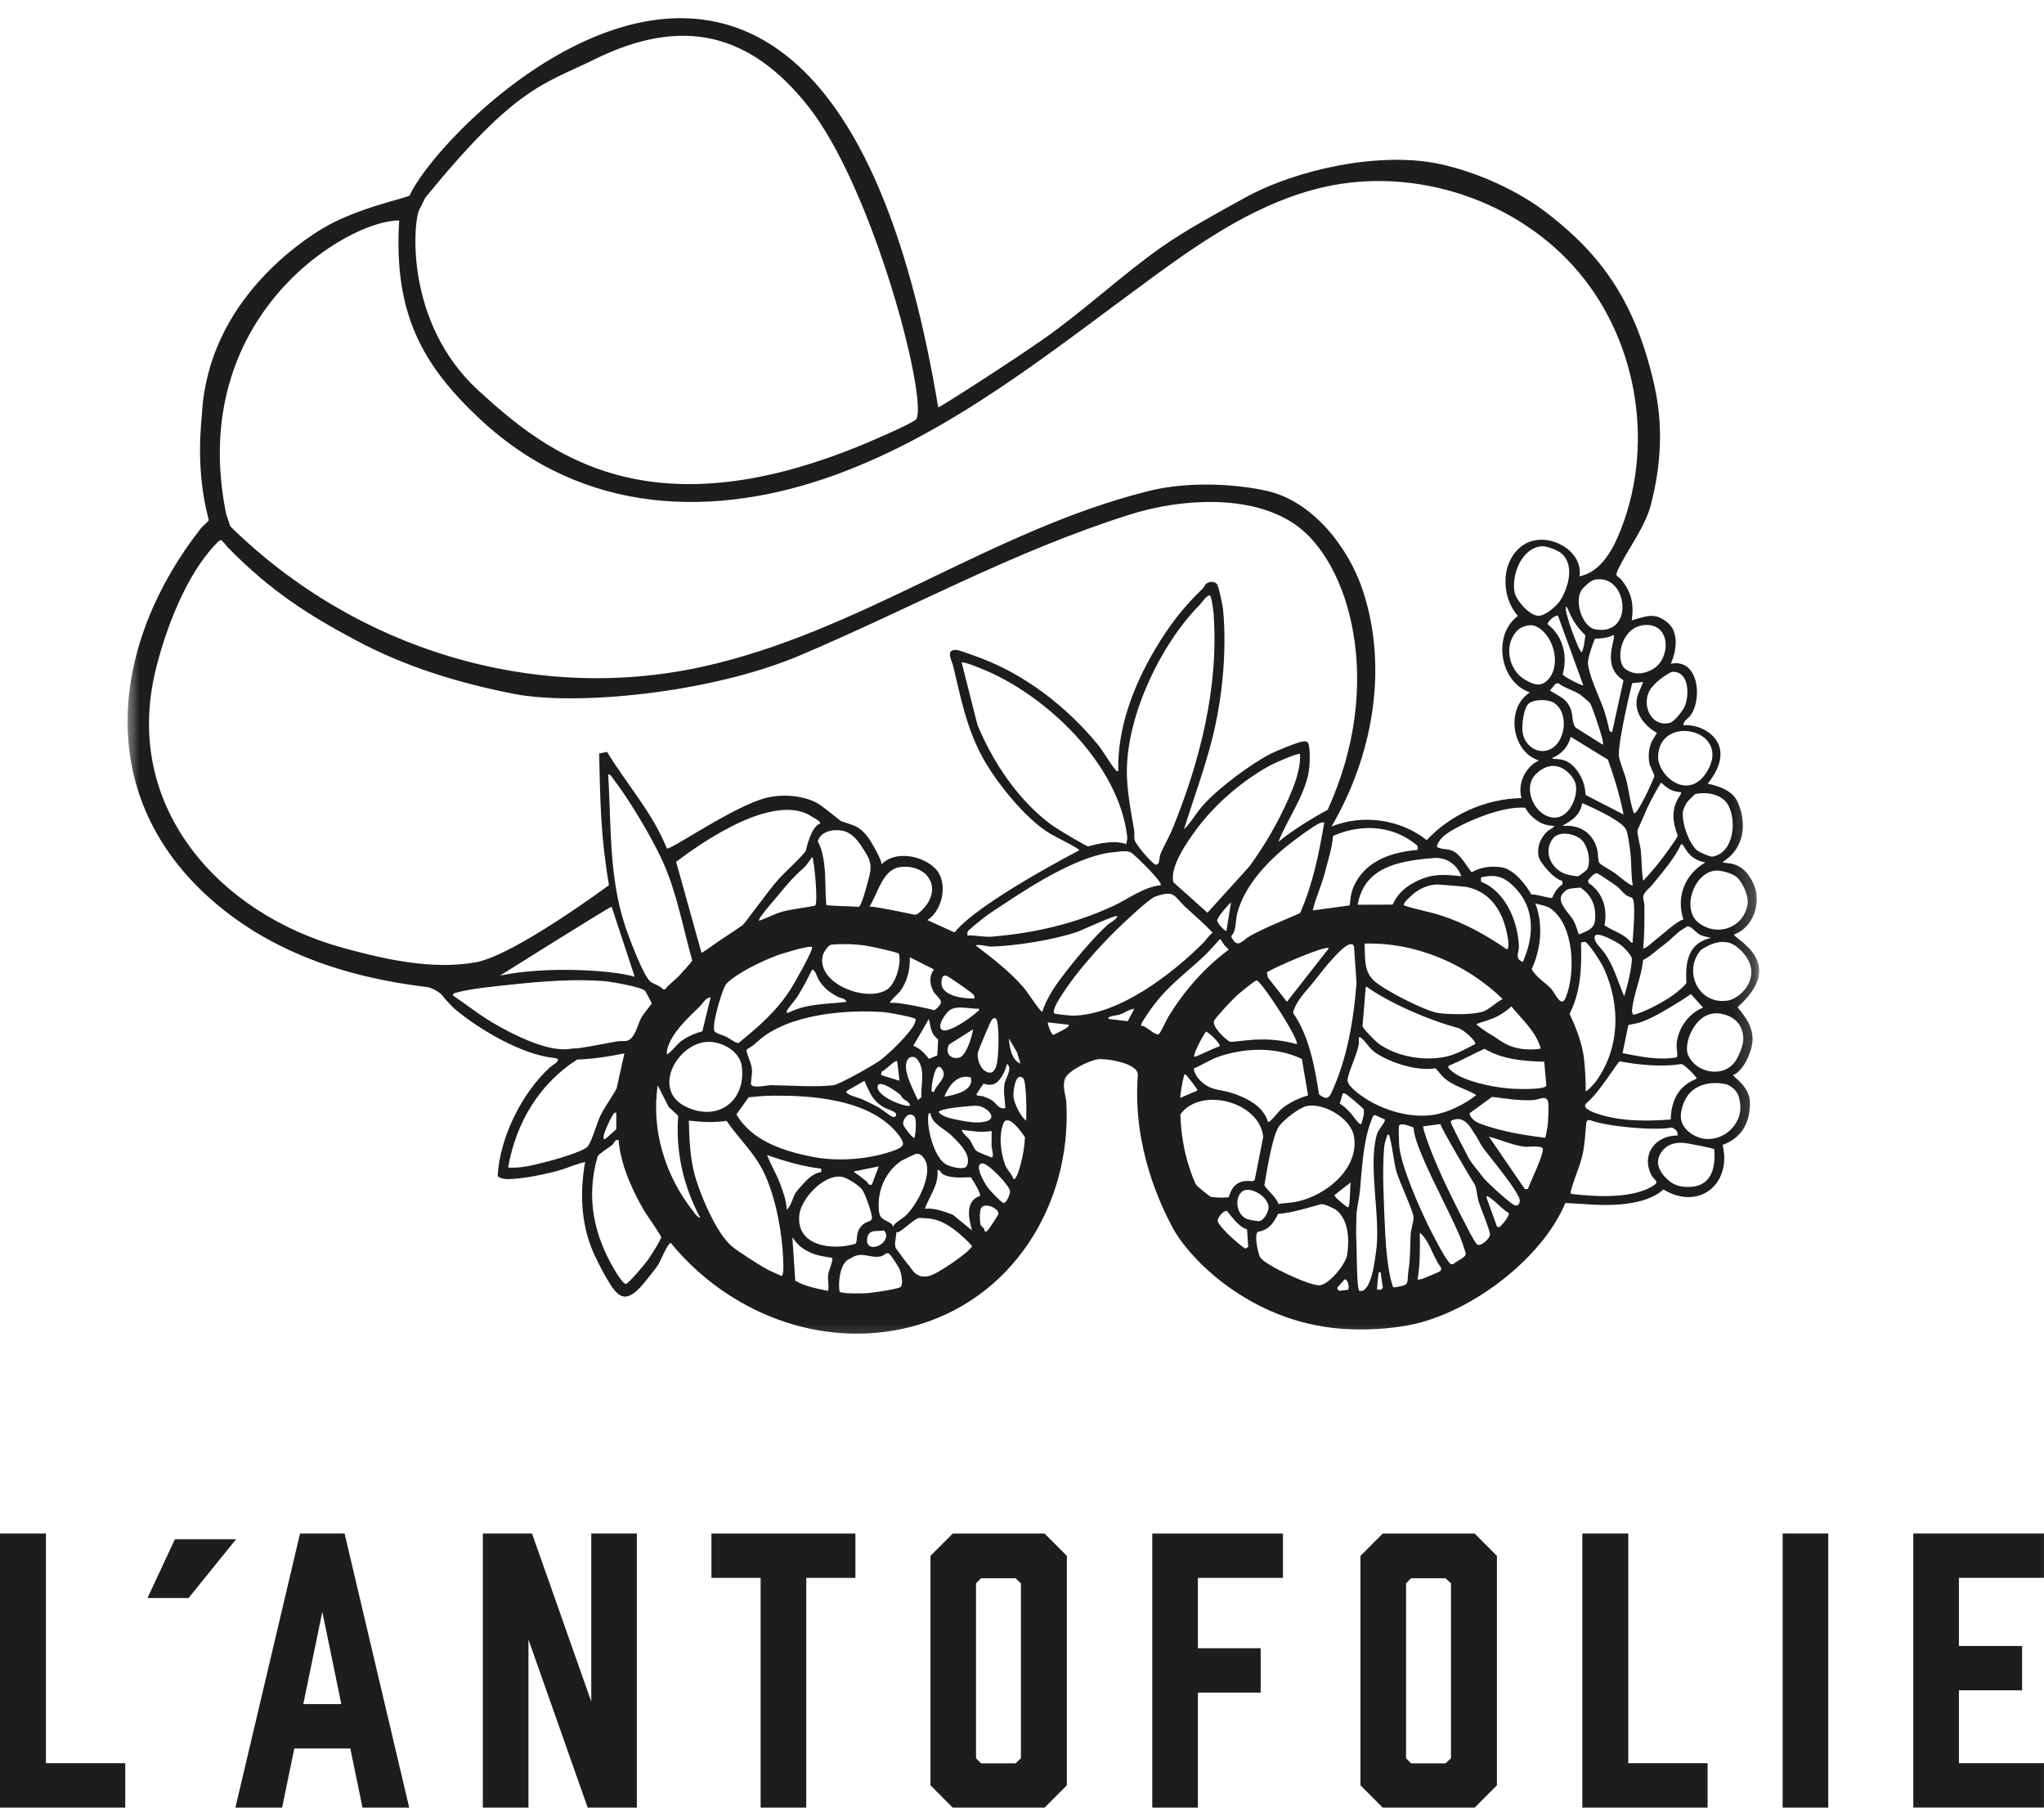 <?xml version="1.0" encoding="UTF-8"?> <svg xmlns="http://www.w3.org/2000/svg" width="95" height="84" viewBox="0 0 95 84" fill="none"><g clip-path="url(#clip0_2003_296)"><path d="M5.822 84H0V71.262H2.135V81.936H5.822V83.997V84Z" fill="#1D1D1B"></path><path d="M8.127 71.529H10.971L8.765 74.26H6.855L8.13 71.529H8.127Z" fill="#1D1D1B"></path><path d="M16.281 81.251H13.679L13.112 84H10.941L13.945 71.262H16.015L19.019 84H16.849L16.281 81.251ZM15.864 79.19L14.98 74.901L14.096 79.19H15.864Z" fill="#1D1D1B"></path><path d="M22.441 84V71.262H24.727L27.48 79.073V71.262H29.599V84H27.314L24.561 76.189V84H22.441Z" fill="#1D1D1B"></path><path d="M39.757 73.325H37.472V84H35.352V73.325H33.066V71.265H39.757V73.325Z" fill="#1D1D1B"></path><path d="M49.585 72.302V82.962L48.55 84H44.281L43.246 82.962V72.302L44.281 71.265H48.55L49.585 72.302ZM47.199 73.343H45.597L45.363 73.578V81.707L45.597 81.942H47.199L47.45 81.707V73.578L47.199 73.343Z" fill="#1D1D1B"></path><path d="M59.628 71.265V73.325H55.675V76.594H58.593V78.655H55.675V84.002H53.555V71.265H59.628Z" fill="#1D1D1B"></path><path d="M69.573 72.302V82.962L68.538 84H64.265L63.23 82.962V72.302L64.265 71.265H68.538L69.573 72.302ZM67.186 73.343H65.584L65.35 73.578V81.707L65.584 81.942H67.186L67.438 81.707V73.578L67.186 73.343Z" fill="#1D1D1B"></path><path d="M79.365 84H73.543V71.262H75.678V81.936H79.365V83.997V84Z" fill="#1D1D1B"></path><path d="M82.852 84V71.262H84.972V84H82.852Z" fill="#1D1D1B"></path><path d="M88.926 84V71.262H94.999V73.323H91.046V76.489H93.982V78.549H91.046V81.936H94.999V83.997H88.926V84Z" fill="#1D1D1B"></path><mask id="mask0_2003_296" style="mask-type:luminance" maskUnits="userSpaceOnUse" x="5" y="0" width="77" height="63"><path d="M5.773 0V62.708H81.892L81.638 0H5.773Z" fill="white"></path></mask><g mask="url(#mask0_2003_296)"><path d="M80.598 43.426C81.488 43.105 81.893 41.938 81.5 41.071C80.977 39.913 80.158 40.178 80.063 40.057C81.101 39.419 81.187 38.24 80.77 37.285C80.536 36.747 79.909 36.529 79.368 36.418C80.9 34.51 79.091 33.59 78.245 33.71C78.221 33.498 78.452 33.407 78.564 33.257C79.135 32.487 78.954 30.579 77.656 30.844C77.911 30.268 78.05 29.395 77.515 28.942C76.912 28.43 76.515 28.636 75.838 28.827C75.951 28.078 75.823 27.493 75.333 26.913C75.179 26.731 75.025 26.837 75.22 26.431C75.664 25.508 76.459 24.494 76.725 23.468C77.198 21.651 77.311 19.826 76.903 17.971C76.019 13.943 74.339 11.791 71.953 9.939C70.552 8.849 68.651 7.993 66.906 7.62C64.156 7.032 60.28 7.852 57.847 9.196C56.635 9.866 55.109 10.692 53.992 11.477C52.123 12.794 50.441 14.384 48.569 15.707C47.173 16.692 43.637 18.97 43.605 18.929C38.454 -12.07 20.738 5.38 19.035 9.087C18.994 9.175 16.557 9.669 14.985 10.621C14.192 11.104 9.695 13.908 9.388 19.206C9.358 19.705 9.071 21.787 9.704 24.174C9.71 24.2 9.388 24.488 9.331 24.559C5.192 29.841 4.311 36.767 9.624 41.627C12.466 44.226 16.067 45.416 19.848 45.869C20.123 45.901 20.516 46.172 20.567 46.272C20.602 46.339 21.028 46.792 21.128 46.88C22.276 47.844 24.245 49.003 25.732 49.161C26.223 49.214 25.685 49.488 25.569 49.591C24.257 50.781 23.225 52.868 23.133 54.632C23.095 54.673 23.328 54.803 23.645 54.794C24.322 54.776 25.268 54.585 25.927 54.406C26.356 54.288 26.764 54.091 27.198 53.997C26.938 55.394 27.003 56.899 27.58 58.21C27.778 58.657 28.112 59.292 28.375 59.703C28.81 60.382 29.165 60.435 29.741 59.839C29.907 59.668 30.463 58.971 30.593 58.771C30.687 58.624 31.045 57.731 31.184 57.766C33.827 61 38.141 62.714 42.289 61.67C47.014 60.479 49.805 55.996 49.562 51.263C49.542 50.881 49.361 50.549 49.497 50.134C49.625 49.752 50.651 49.27 51.041 49.223C51.399 49.182 52.927 49.394 52.883 49.97C52.626 53.348 53.992 56.093 54.497 57.04C55.289 58.527 58.116 61.4 62.267 61.74C63.953 61.879 65.327 61.614 65.564 61.564C68.317 61.011 71.646 58.545 72.754 55.902C72.754 55.902 73.417 55.938 73.606 55.952C74.744 56.043 76.433 56.061 77.314 55.276C78.966 56.276 80.501 55.02 80.063 53.203C80.938 52.889 81.346 52.178 81.332 51.222C81.32 50.525 80.64 50.099 80.542 49.961C81.045 49.776 81.438 48.835 81.453 48.344C81.474 47.721 81.134 47.259 80.755 46.804C83.118 44.722 80.578 43.623 80.596 43.432M80.702 40.745C80.983 40.974 81.284 41.636 81.225 42.006C81.057 43.094 79.856 43.558 78.963 42.894C78.147 42.285 78.688 40.624 79.673 40.463C79.942 40.419 80.492 40.574 80.702 40.745ZM77.654 52.025C76.509 52.104 75.353 52.122 74.253 51.76C74.02 51.684 73.458 51.478 73.757 51.24C74.319 50.796 75.191 49.341 75.276 49.323C75.374 49.332 76.858 49.652 78.135 49.447C78.266 49.426 78.889 50.081 78.857 50.126C78.124 50.425 77.686 50.969 77.648 52.025M75.457 31.608L74.925 34.028L74.803 33.963C74.735 33.631 74.644 33.275 74.534 32.955C74.354 32.428 73.721 31.144 73.813 30.671C73.866 30.385 74.005 29.983 74.126 29.683C74.369 29.665 74.765 29.653 74.978 29.506C75.197 29.536 74.345 30.926 75.454 31.611M77.012 34.054L76.772 34.454C76.634 34.763 76.601 35.086 76.651 35.421C76.681 35.627 76.891 35.953 76.885 36.074C76.879 36.171 76.122 37.837 75.945 37.799C75.735 37.261 75.705 36.579 75.531 36.059C75.451 35.818 75.238 35.283 75.238 35.071C75.238 34.245 75.859 31.746 75.859 31.746L76.37 31.694L76.143 32.237C75.85 32.996 76.367 33.701 77.012 34.057M78.239 42.729C77.926 42.803 77.198 43.488 77.047 43.593C76.938 43.67 76.444 44.14 76.37 44.061C76.435 43.4 76.433 42.735 76.427 42.068C76.427 41.93 76.37 41.812 76.37 41.697C76.37 41.48 76.663 41.28 76.796 41.112C77.281 40.513 77.807 39.928 78.135 39.228C78.325 39.216 78.351 39.91 79.259 40.078C78.307 40.63 77.896 41.671 78.239 42.726M77.976 38.828C78.002 38.893 77.299 39.834 77.195 39.969C76.953 40.289 76.642 40.642 76.37 40.93C76.293 40.466 76.308 39.989 76.261 39.525C76.237 39.287 76.078 38.767 76.11 38.581C76.116 38.546 76.338 38.067 76.388 37.949C76.607 37.402 76.894 36.87 77.201 36.368C77.633 36.759 77.775 36.767 78.135 36.82C78.186 36.979 77.432 37.452 77.976 38.831M75.809 43.796C75.492 43.397 74.984 43.273 74.573 43C74.724 42.262 74.502 41.456 73.834 41.039L73.807 40.913C73.884 40.81 74.1 40.551 74.233 40.583C74.292 40.595 75.028 41.092 75.135 41.174C75.291 41.292 75.412 41.468 75.569 41.592C75.652 41.659 75.835 41.697 75.874 41.742C76.027 41.924 75.915 43.341 75.885 43.667C75.88 43.746 75.93 43.82 75.809 43.799M75.46 37.849L73.698 36.944C73.668 36.485 73.535 36.083 73.222 35.709C72.707 35.101 72.201 35.356 72.142 35.221C72.565 35.056 72.908 34.686 73 34.239L74.735 35.303C75.031 36.135 75.288 36.982 75.46 37.849ZM73.893 32.664C74.002 32.802 74.422 34.107 74.475 34.342C74.496 34.43 74.511 34.519 74.499 34.61L73.239 33.816C73.056 33.61 73.118 33.301 73.026 33.019C72.84 32.449 72.494 32.39 72.039 32.087L72.305 31.767L72.426 31.749C72.722 31.979 73.145 32.081 73.446 32.281C73.505 32.32 73.86 32.622 73.893 32.661M71.93 29.009C71.903 28.904 72.264 28.569 72.412 28.613L73.588 31.849C73.55 31.887 72.669 31.45 72.63 31.335C72.87 30.468 72.648 29.565 71.93 29.007M73.508 30.309C73.393 30.306 72.657 28.342 72.787 28.186C72.935 28.298 72.961 28.821 73.674 29.512C73.698 29.533 73.594 30.259 73.508 30.309ZM72.541 27.866C72.373 28.148 71.811 28.642 71.477 28.616C71.069 28.583 70.463 27.898 70.392 27.51C70.244 26.705 70.726 25.458 71.652 25.385C71.873 25.367 72.406 25.567 72.574 25.717C73.186 26.255 72.905 27.257 72.541 27.866ZM71.326 29.08C72.184 29.409 72.604 30.879 71.95 31.582C71.613 31.943 71.273 31.817 70.883 31.588C70.076 31.117 69.875 29.909 70.555 29.268C70.714 29.118 71.111 28.998 71.323 29.08M72.246 32.678C72.873 33.093 72.784 34.251 72.234 34.701C71.652 35.177 70.871 34.745 70.768 34.039C70.723 33.734 70.803 32.861 71.078 32.675C71.362 32.484 71.962 32.487 72.249 32.675M72.494 35.647C72.814 35.765 73.156 36.124 73.23 36.426C73.372 37.006 72.932 38.017 72.237 37.996C71.374 37.97 70.747 36.697 71.338 36.021C71.374 35.98 71.867 35.418 72.491 35.647M73.535 37.32C73.535 37.32 75.285 38.049 75.56 38.523C75.673 38.717 75.752 39.425 75.782 39.684C75.835 40.166 75.803 40.666 75.888 41.142C75.803 41.201 75.182 40.663 75.049 40.569C74.91 40.469 74.386 40.183 74.333 40.098C74.256 39.969 74.286 39.666 74.233 39.469C74.032 38.705 73.423 38.305 72.624 38.384C72.716 38.264 73.423 38.064 73.535 37.323M73.517 39.037C73.801 39.304 73.97 40.072 73.754 40.416C73.733 40.448 73.39 40.713 73.346 40.718C73.269 40.727 72.929 40.666 72.837 40.639C72.131 40.445 71.684 39.604 72.175 38.966C72.471 38.584 73.204 38.74 73.517 39.034M72.68 41.468C72.822 41.339 72.79 41.292 73.455 41.248C74.002 41.603 74.209 42.174 74.126 42.815C74.076 43.191 73.68 43.297 73.378 43.423C73.304 43.208 73.245 42.988 73.136 42.785C72.947 42.432 72.24 41.862 72.68 41.468ZM74.12 43.514C74.194 43.223 75.208 43.814 75.353 43.929C75.478 44.029 75.661 44.226 75.752 44.358C75.865 44.523 75.853 44.537 75.829 44.772C75.779 45.257 75.634 45.825 75.489 46.292C75.164 45.557 75.016 44.872 74.519 44.211C74.383 44.029 74.058 43.758 74.12 43.514ZM77.923 48.55C77.914 48.7 77.999 49.088 77.923 49.135C77.08 49.288 76.24 49.097 75.412 48.941L75.681 47.633C75.906 47.589 75.817 47.603 76.063 47.553C76.506 47.462 77.175 47.08 77.55 46.854C77.902 46.642 78.254 46.433 78.591 46.195L79.153 46.821C78.381 47.148 77.961 47.903 77.923 48.55ZM78.384 45.654C78.39 45.748 77.92 46.128 77.81 46.207C77.39 46.519 76.598 46.945 76.095 47.109C76.025 47.133 75.962 47.162 75.888 47.139C75.862 47.065 75.847 47.007 75.856 46.927C75.921 46.198 76.302 45.369 76.365 44.614C76.707 44.449 76.959 44.176 77.26 43.964C77.529 43.773 77.71 43.579 78.002 43.326C78.094 43.247 78.41 43.053 78.431 43.047C78.582 43.023 78.83 43.335 78.984 43.423C79.156 43.52 79.33 43.532 79.522 43.582C78.632 43.796 78.295 44.44 78.381 45.654M80.32 37.408C80.731 38.149 80.584 39.637 79.593 39.807C79.481 39.825 79.058 39.625 78.954 39.569C78.52 39.337 78.062 38.037 78.257 37.573C78.393 37.247 78.455 37.217 78.783 36.903C79.303 36.779 80.04 36.903 80.32 37.408ZM79.374 35.794C78.517 37.308 77.021 36.068 77.065 35.118C77.16 33.175 80.451 33.892 79.374 35.794ZM77.739 31.22C78.526 31.197 78.517 32.331 78.298 32.834C78.212 33.031 77.816 33.537 77.615 33.59C76.734 33.816 76.264 32.734 76.699 32.043C76.947 31.649 77.618 31.22 77.739 31.217M76.509 29.042C77.668 29.024 77.645 30.579 76.849 31.076C76.441 31.332 75.948 31.382 75.551 31.097C75.037 30.729 75.324 29.059 76.509 29.042ZM74.153 29.248C73.505 29.139 73.083 27.769 73.618 27.29C73.857 27.078 73.981 26.89 74.41 26.919C75.687 27.005 75.883 29.542 74.153 29.248ZM19.762 9.196C23.988 4.001 25.288 3.916 27.615 2.766C31.749 0.723 34.877 1.561 37.553 4.927C40.559 8.711 43.09 18.368 42.6 19.461C42.538 19.599 41.269 20.155 40.746 20.384C30.208 25.003 25.392 21.025 22.252 18.162C18.733 14.952 19.218 10.128 19.505 9.713M10.511 23.889C8.637 14.62 16.247 10.195 18.553 10.248C18.284 14.569 19.635 16.989 22.341 19.505C27.166 23.994 33.286 24.068 38.765 22.089C44.243 20.111 48.838 16.348 53.53 12.914C55.987 11.115 58.583 9.354 61.561 8.687C65.83 7.729 70.581 9.325 73.384 12.662C76.19 15.998 76.92 20.919 75.206 24.917C74.851 25.744 74.295 26.611 73.408 26.781C73.612 25.547 71.859 24.626 70.809 25.32C69.759 26.014 69.721 27.684 70.549 28.624C69.354 29.497 69.697 31.702 71.105 32.176C69.969 32.887 70.241 34.942 71.525 35.339C70.889 35.636 70.525 36.418 70.714 37.088C69.062 37.117 67.435 37.837 66.312 39.04C65.091 38.07 63.329 37.82 61.883 38.411C63.799 35.142 64.526 31.091 63.358 27.49C62.693 25.444 61.02 23.306 58.908 22.818C57.519 22.498 55.272 22.345 53.383 22.818C46.041 24.653 39.939 29.412 32.541 31.006C24.821 32.666 16.578 30.215 10.709 24.465M46.68 50.411C46.63 50.772 46.712 51.137 46.727 51.495C46.414 51.563 46.322 51.278 46.103 51.134C45.994 51.06 45.828 50.993 45.701 50.949C45.598 50.91 45.352 50.955 45.391 50.834L45.71 50.355C45.71 50.355 46.059 50.505 46.322 50.305C46.529 50.146 46.73 49.764 46.807 49.429C47.079 49.685 46.721 50.096 46.68 50.417M46.89 48.256L47.274 48.911L47.425 49.423C47.014 49.267 46.916 48.644 46.89 48.256ZM40.837 56.032C40.831 55.2 41.189 54.438 41.875 53.953C41.917 53.924 42.505 53.639 42.541 53.63C42.736 53.58 42.845 53.686 42.951 53.836C43.425 54.503 42.626 55.987 42.1 56.487C41.905 56.672 41.452 56.881 41.535 57.037C41.491 56.955 41.488 56.908 41.405 56.855C41.018 56.608 40.84 56.675 40.837 56.032ZM41.089 57.684C40.873 58.001 40.196 58.116 40.311 57.522C40.391 57.096 40.767 57.246 41.077 57.178C41.245 57.331 41.207 57.51 41.089 57.687M29.046 43C28.298 40.736 28.411 38.346 28.269 35.994C28.366 35.974 28.372 36.024 28.419 36.083C29.206 37.088 30.276 38.872 30.803 40.036C31.465 41.498 31.734 43.088 32.172 44.625C32.166 44.711 31.595 45.296 31.539 45.372C31.494 45.431 31.021 45.801 30.915 45.978L30.82 45.972C30.664 45.789 30.392 45.748 30.22 45.607C29.892 45.337 29.206 43.494 29.046 43.006M29.499 45.39C28.428 45.069 25.351 44.89 23.239 45.337C23.239 45.337 28.355 42.121 28.428 42.135L29.499 45.39ZM43.368 46.042C43.454 46.219 43.75 46.433 43.735 46.58C43.726 46.674 43.475 47.004 43.359 46.927C43.259 46.898 41.692 46.53 41.379 46.61C41.307 46.551 41.772 46.154 41.828 46.075C42.165 45.628 42.307 45.043 42.286 44.484L43.407 45.049C43.182 45.363 43.2 45.701 43.368 46.042ZM45.116 50.067C45.299 50.687 44.35 50.89 43.892 50.963C44.087 50.461 44.495 49.896 45.116 50.067ZM44.119 48.532L45.228 47.83C45.181 48.15 44.912 49.091 44.557 49.156C44.143 49.232 43.909 48.897 44.116 48.532M45.006 51.404C45.178 51.396 45.343 51.366 45.515 51.401C45.887 51.478 46.417 51.981 45.781 52.122C45.388 52.21 44.98 52.133 44.589 52.057C44.276 51.995 43.836 51.925 43.629 51.684C43.629 51.522 44.838 51.416 45.006 51.407M43.41 50.749L43.303 50.722C43.265 50.514 43.469 49.158 43.797 49.702C44.042 50.108 43.513 50.37 43.41 50.749ZM42.821 50.99L42.662 51.122C42.475 50.69 41.908 49.702 42.177 49.25C42.283 49.067 42.52 49.064 42.653 49.25C43.019 49.752 42.789 50.428 42.821 50.993M40.793 50.464C40.888 50.143 41.704 50.755 41.843 50.875C41.887 50.913 41.914 50.993 41.967 51.043C42.073 51.146 42.292 51.205 42.292 51.387C41.928 51.437 40.672 50.884 40.796 50.464M41.482 51.898C41.384 51.872 41.003 51.554 40.846 51.469C40.592 51.328 40.29 51.184 40.024 51.063C39.927 51.019 39.238 50.855 39.347 50.702L40.175 50.226C40.415 50.743 40.527 51.119 41.041 51.437C41.201 51.534 41.423 51.587 41.556 51.669C41.727 51.775 41.651 51.948 41.482 51.901M40.95 49.955L40.976 49.796C41.133 49.77 41.603 49.22 41.701 49.32L41.807 50.223L40.95 49.958V49.955ZM42.478 51.863C42.626 51.992 42.558 52.663 42.502 52.874C42.422 52.93 41.99 52.333 41.979 52.254C41.943 52.016 42.224 51.637 42.481 51.863M40.923 49.264C40.63 49.479 39.01 50.402 38.729 50.431C37.869 50.528 36.719 50.437 35.841 50.428C35.651 50.428 34.974 50.593 34.909 50.396C34.883 50.314 34.965 49.911 34.951 49.72C34.921 49.367 34.738 49.114 34.691 48.785C35.033 48.553 34.998 48.591 35.226 48.385C36.615 47.127 39.336 46.895 41.13 47.039C41.313 47.054 42.499 47.271 42.549 47.356C42.573 47.398 42.543 47.465 42.529 47.512C42.393 47.938 41.307 48.979 40.92 49.264M38.922 46.313C39.063 46.389 39.273 46.38 39.344 46.557C38.419 46.671 37.547 46.624 36.695 47.036C36.633 47.065 36.562 47.106 36.562 47.007C36.562 46.918 36.947 46.492 37.032 46.36C37.283 45.96 37.532 45.495 37.739 45.069C37.854 44.984 38.011 45.475 38.07 45.563C38.306 45.925 38.546 46.107 38.922 46.31M38.247 44.378C38.28 44.252 38.487 43.932 38.623 43.902C38.78 43.873 39.344 43.87 39.534 43.876C39.675 43.882 40.016 43.911 40.154 43.929C40.352 43.955 41.73 44.243 41.781 44.323C41.905 44.79 41.627 45.734 41.216 45.992C40.246 46.601 37.893 45.687 38.247 44.373M37.887 42.083C37.387 42.197 36.828 42.232 36.334 42.373C35.98 42.476 35.631 42.673 35.279 42.785C35.193 42.709 36.048 41.75 36.13 41.65C36.533 41.159 36.825 40.801 37.31 40.372C37.526 40.181 37.567 40.06 37.751 39.825C37.828 39.875 38.038 41.912 37.887 42.083ZM36.08 44.408C36.302 44.328 37.632 43.911 37.739 44.011C37.834 44.099 36.87 45.778 36.745 45.972C36.083 46.998 35.27 47.7 34.33 48.465C34.203 48.497 33.886 48.232 33.724 48.165C33.549 48.091 33.375 48.05 33.215 47.941C33.162 47.862 33.186 47.65 33.197 47.547C33.236 47.186 33.538 46.086 33.715 45.781C33.863 45.531 34.581 45.11 34.868 44.961C35.226 44.772 35.705 44.549 36.08 44.414M42.514 42.509C42.325 42.465 40.767 42.135 40.412 42.127C40.781 41.565 41.006 40.439 41.792 40.301C42.851 40.119 43.741 40.968 43.111 41.98C43.022 42.121 42.67 42.541 42.514 42.506M39.9 42.144C39.477 42.103 38.41 42.103 38.404 42.047C38.345 41.415 38.389 40.713 38.298 40.086C38.253 39.772 38.191 39.457 38.046 39.175C38.035 39.149 38.02 39.125 38.017 39.096C38.017 39.072 38.023 39.049 38.032 39.025C38.227 38.546 38.984 38.484 39.395 38.684C39.738 38.852 39.956 39.187 40.157 39.507C40.276 39.695 40.4 39.892 40.441 40.11C40.489 40.345 40.441 40.586 40.376 40.818C40.261 41.23 40.039 42.159 39.891 42.144M38.114 38.273C37.692 38.422 37.487 39.398 37.452 39.528C37.411 39.675 36.397 40.618 36.216 40.821C35.628 41.483 34.634 42.909 34.504 43C34.067 43.311 33.644 43.567 33.203 43.879C33.118 43.94 32.615 44.305 32.603 44.273L31.424 40.051C31.731 39.831 35.755 36.647 37.724 37.943C37.792 37.987 38.179 38.178 38.114 38.273ZM31.033 48.691C31.225 47.994 32.006 47.268 32.523 46.771C32.677 46.624 32.775 46.374 33.029 46.345L32.642 47.927C32.31 48.012 31.95 48.168 31.672 48.373C31.415 48.562 31.255 48.85 30.995 49.003C30.983 48.897 31.001 48.797 31.03 48.694M32.751 48.429C33.455 48.327 34.386 48.815 34.478 49.555C34.676 51.157 33.381 52.145 31.888 51.434C30.324 50.69 31.379 48.626 32.751 48.426M34.797 50.99C35.048 50.975 35.344 50.934 35.589 50.925C37.573 50.869 40.518 51.034 41.804 52.795C42.062 53.148 42.029 53.28 41.603 53.445C40.477 53.874 38.957 53.991 37.78 53.762C36.429 53.498 34.951 53.027 34.226 51.787L34.797 50.99ZM40.843 54.203L40.521 55.053C40.344 55.097 40.355 54.967 40.267 54.894C40.075 54.735 39.874 54.585 39.667 54.441L40.843 54.203ZM42.449 48.597L43.17 47.353C43.274 47.753 43.244 48.024 43.602 48.306L43.563 49.044L43.179 49.206C42.954 48.935 42.789 48.738 42.452 48.597M43.144 51.837C43.153 51.763 43.176 51.678 43.25 51.757C43.315 52.23 43.898 52.448 44.246 52.789C44.589 53.124 45.154 53.665 44.947 54.159C44.847 54.403 44.24 54.232 44.031 54.141C43.43 53.883 43.067 52.427 43.144 51.837ZM44.696 52.504C45.169 52.557 45.609 52.642 46.088 52.557C46.097 52.795 46.077 53.039 46.088 53.277C46.091 53.365 46.233 53.827 46.065 53.78C45.988 53.756 45.429 53.527 45.391 53.492C45.258 53.38 45.175 53.112 45.071 52.971C44.971 52.83 44.755 52.701 44.699 52.507M46.34 49.385C46.278 49.749 46.083 50.014 45.728 49.726C45.533 49.567 45.408 49.173 45.447 48.923C45.462 48.826 46.006 47.53 46.077 47.421C46.198 47.239 46.316 47.292 46.352 47.486C46.437 47.935 46.417 48.926 46.34 49.382M45.408 47.024C45.178 47.254 44.084 48.038 43.785 47.859C43.507 47.691 43.983 47.024 44.175 46.918C44.545 46.715 45.089 46.889 45.497 46.877C45.524 46.98 45.456 46.98 45.405 47.027M45.284 46.398C44.675 46.416 43.481 46.245 43.812 45.39C43.853 45.337 43.906 45.334 43.968 45.337C44.048 45.34 45.166 46.122 45.234 46.21C45.284 46.275 45.296 46.319 45.284 46.398ZM44.962 43.476C44.962 43.402 44.95 43.332 44.989 43.264C45.012 43.223 45.618 42.732 45.713 42.656C46.02 42.418 46.402 42.185 46.73 41.965C48.025 41.101 50.266 39.687 51.836 39.596C51.946 39.59 52.404 39.478 52.626 39.66C52.977 39.951 54.057 41.027 53.947 41.136C53.122 41.227 52.463 41.768 51.736 42.103C49.914 42.941 48.102 43.355 46.106 43.526C45.713 43.558 45.346 43.45 44.956 43.473M48.791 38.273C47.286 37.129 46.151 35.415 45.432 33.693L44.696 30.788C44.788 30.709 45.917 31.197 46.097 31.282C48.942 32.611 52.031 35.674 52.392 38.899C52.407 39.022 52.354 39.113 52.348 39.228C51.65 38.969 50.594 39.34 50.565 39.337C50.532 39.334 49.24 38.611 48.794 38.273M53.915 39.751C53.879 39.851 53.909 40.198 53.719 40.181C53.566 40.166 52.773 39.228 52.732 39.034C52.7 38.881 52.738 38.725 52.711 38.575C52.558 37.67 52.359 36.676 52.374 35.756C52.413 33.175 53.95 29.941 55.748 28.119C55.89 27.975 56.008 27.734 56.221 27.66C56.312 27.681 56.398 28.404 56.407 28.536C56.647 31.949 55.772 35.389 54.491 38.525C54.326 38.934 54.06 39.352 53.909 39.754M61.014 42.309C61.147 41.703 61.436 41.124 61.587 40.516C61.729 39.939 61.907 39.44 61.954 38.852C61.954 38.852 64.009 37.788 65.83 39.257C65.913 39.325 65.892 39.398 65.883 39.495C64.739 39.593 63.577 39.957 63.003 41.018C62.791 41.415 62.785 41.636 62.728 42.074L61.014 42.309ZM61.765 44.061L59.813 46.554L58.926 45.419L58.882 45.181C59.21 44.969 61.593 43.92 61.765 44.061ZM60.428 42.429C59.654 42.776 58.861 43.076 58.11 43.488C57.717 43.705 57.513 44.143 57.22 43.511C57.483 43.223 57.407 42.806 57.51 42.415C57.847 41.162 58.908 40.028 59.92 39.231C60.209 39.002 61.043 38.381 61.339 38.249C61.41 38.217 61.475 38.211 61.549 38.22C61.303 39.657 61.02 41.086 60.428 42.426M58.069 40.263L56.12 42.415L54.538 40.998C54.343 40.28 55.221 39.057 55.641 38.493C56.505 37.338 57.776 36.25 59.05 35.559C59.222 35.465 60.351 34.968 60.422 35.036C60.461 35.747 60.162 36.482 59.881 37.126C59.408 38.211 58.767 39.307 58.069 40.263ZM57.214 41.938L57.001 43.264C56.972 43.308 56.564 42.914 56.573 42.764C56.582 42.629 57.075 42.038 57.214 41.935M57.454 46.289C57.563 46.189 58.341 45.543 58.412 45.554C58.758 45.772 60.419 48.365 60.266 48.52C58.675 48.068 57.404 48.479 57.146 48.403C56.892 48.241 56.336 47.706 56.425 47.445C56.469 47.312 57.288 46.442 57.454 46.289ZM56.679 48.626C56.378 48.712 55.544 49.153 55.502 49.105C55.458 48.941 55.999 47.953 56.064 47.938C56.191 47.986 56.78 48.532 56.679 48.629M56.531 49.141C57.8 48.682 59.287 48.626 60.508 49.208L60.795 50.902C60.36 51.031 59.893 51.252 59.544 51.545C59.435 51.64 59.021 52.195 58.929 52.13C58.716 51.384 57.906 51.002 57.214 50.778C56.925 50.687 56.617 50.664 56.348 50.575C55.964 50.449 55.538 50.067 55.482 49.655C55.553 49.646 56.321 49.217 56.534 49.141M60.381 47.53C60.328 47.424 60.097 47.065 60.097 47.065C60.215 46.545 60.706 46.054 61.014 45.678C61.318 45.307 61.62 44.887 61.951 44.537C62.072 44.408 62.796 43.576 62.932 43.987L63.048 45.681C62.909 47.433 62.619 49.179 61.88 50.784C61.729 51.11 61.572 51.06 61.306 50.855C61.114 49.679 60.934 48.594 60.381 47.527M62.631 50.155C62.705 49.729 63.039 49.079 63.142 48.588C63.169 48.462 63.154 48.329 63.154 48.203C63.231 48.185 63.243 48.218 63.29 48.256C63.459 48.391 63.636 48.691 63.855 48.864C64.343 49.247 65.697 49.805 66.705 49.646C66.741 49.641 67.022 50.011 67.116 50.09C67.598 50.505 68.101 50.572 68.615 50.887C68.062 51.319 67.311 51.704 66.605 51.81C65.549 51.966 64.328 51.61 63.441 51.031C63.19 50.866 62.584 50.455 62.634 50.158M63.477 45.866C63.556 45.845 63.565 45.886 63.609 45.919C64.55 46.569 66.223 47.35 67.784 47.777C68.009 47.839 68.648 48.4 68.559 48.52C68.13 48.741 67.808 48.923 67.447 49.038C66.403 49.367 64.91 49.138 64.038 48.468C63.908 48.368 63.361 47.812 63.326 47.686L63.477 45.866ZM63.42 43.849C65.8 43.779 68.16 44.793 69.839 46.425C69.555 46.56 69.171 46.948 68.89 47.021C68.364 47.162 67.427 47.145 66.877 47.08C66.288 47.012 64.228 45.966 63.811 45.528C63.358 45.052 63.465 44.455 63.417 43.846M67.796 49.993C67.696 49.943 67.222 49.641 67.326 49.529C68.127 49.191 68.447 48.979 68.999 48.738C69.833 49.232 70.818 49.317 71.773 49.338L71.87 50.449C71.799 50.652 70.552 50.605 70.297 50.593C69.549 50.552 68.464 50.334 67.799 49.993M69.718 48.353C69.603 48.268 69.257 48.05 69.162 48C69.094 47.965 68.615 47.624 68.615 47.589C68.946 47.465 69.269 47.395 69.591 47.23C69.804 47.121 70.076 46.933 70.247 46.766C70.744 47.386 71.397 47.935 71.61 48.729C70.986 48.838 70.241 48.735 69.718 48.35M70.779 44.699C70.377 44.564 70.605 44.24 70.596 43.984C70.549 42.82 69.984 41.433 68.837 40.974L68.831 40.774C69.558 40.601 69.951 40.763 70.436 41.274C71.362 42.256 71.291 43.523 70.782 44.699M69.987 43.147C70.022 43.285 70.218 44.079 70.028 44.114C69.082 43.455 68.068 42.894 66.965 42.538C66.398 42.356 65.794 42.265 65.242 42.071C65.227 42.012 65.324 41.877 65.375 41.833C65.567 41.653 65.975 41.171 66.726 41.104C66.847 41.092 68.044 41.198 68.121 41.209C69.407 41.445 69.833 42.556 69.99 43.15M65.901 40.921C65.363 41.174 64.975 41.492 64.727 42.038L63.101 42.044C63.364 40.589 64.461 40.16 65.791 39.963C66.099 39.919 66.371 39.892 66.664 39.872C67.234 39.834 67.728 40.181 67.917 40.718C67.146 40.636 66.614 40.589 65.901 40.921ZM15.907 44.037C10.189 42.462 5.757 37.526 7.2 31.285C7.649 29.339 8.643 26.702 10.05 25.264C10.112 25.2 10.165 25.117 10.266 25.103C10.337 25.103 10.52 25.364 10.582 25.429C12.601 27.501 14.42 28.624 16.566 29.768C18.872 30.997 21.341 31.746 23.908 32.249C26.752 32.802 32.993 32.231 37.189 30.453C42.416 28.236 47.088 25.626 52.51 23.912C54.846 23.174 58.087 22.948 60.156 24.344C62.72 26.076 64.399 31.752 61.703 37.635C60.987 38.017 60.035 38.608 59.414 39.122C59.852 38.011 60.768 36.809 60.86 35.594C60.875 35.395 60.91 34.557 60.75 34.477C60.691 34.445 60.632 34.448 60.57 34.454C60.334 34.474 59.308 34.898 59.056 35.027C58.11 35.518 56.647 36.612 55.934 37.397C55.606 37.761 55.378 38.199 55.026 38.54C55.464 37.147 55.975 35.765 56.336 34.345C56.812 32.472 57.028 30.253 56.845 28.319C56.827 28.145 56.647 27.284 56.576 27.166C56.475 26.996 56.212 27.016 56.067 27.122C56.005 27.166 55.958 27.293 55.884 27.366C54.955 28.257 54.302 29.124 53.646 30.241C52.664 31.911 51.925 33.869 51.975 35.83C51.875 35.853 51.872 35.797 51.824 35.742C51.552 35.43 51.295 34.927 51.011 34.583C49.574 32.843 47.638 31.335 45.5 30.55C45.317 30.482 44.584 30.212 44.456 30.203C43.912 30.168 44.246 30.712 44.3 30.944C44.646 32.408 44.918 33.798 45.636 35.139C46.254 36.297 47.664 38.064 48.803 38.737C49.178 38.958 50.169 39.425 50.16 39.516C50.16 39.516 45.476 41.933 44.365 43.329L43.099 42.756C43.827 42.306 44.081 40.989 43.475 40.366C42.886 39.757 41.577 39.495 40.959 40.183C41.047 40.086 40.613 39.346 40.556 39.243C40.37 38.916 40.143 38.605 39.806 38.417C39.646 38.328 39.123 38.181 39.078 38.149C38.797 37.934 38.389 37.593 38.108 37.4C37.63 37.07 36.654 36.844 35.684 37.059C34.221 37.382 31.216 39.484 30.995 39.431C30.332 37.767 29.138 36.459 28.212 34.939L27.846 35.018C27.902 37.308 27.917 38.872 28.304 41.133C28.304 41.133 23.911 44.393 22.119 44.717C20.082 45.084 17.873 44.578 15.913 44.04M22.861 47.5C22.234 47.133 21.661 46.666 21.058 46.263C21.049 46.16 21.12 46.154 21.194 46.133C21.865 45.939 22.985 45.84 23.707 45.76C25.096 45.61 26.752 45.472 28.145 45.601C28.458 45.631 29.788 45.86 29.978 46.039C30.001 46.063 30.291 46.601 30.291 46.636C30.125 46.868 29.922 47.083 29.785 47.336C29.626 47.636 29.519 48.244 29.156 48.359C29.014 48.403 28.831 48.365 28.703 48.388C28.331 48.459 27.949 48.523 27.577 48.597C27.447 48.623 26.864 48.718 26.805 48.718C26.737 48.718 26.566 48.726 26.536 48.732C25.484 48.938 23.76 48.032 22.855 47.5M25.404 53.986C24.818 54.135 24.227 54.3 23.615 54.256C23.976 52.198 25.043 50.381 26.823 49.238C27.565 49.211 28.295 49.1 29.02 48.95L28.659 50.581C28.425 51.013 28.121 51.41 27.905 51.848C27.739 52.186 27.5 53.068 27.314 53.277C27.095 53.524 25.788 53.889 25.407 53.988M28.053 52.848C28.038 52.677 28.363 51.992 28.473 51.831C28.52 51.763 28.532 51.687 28.644 51.707V52.477L28.136 52.927C28.032 52.939 28.062 52.927 28.053 52.848ZM30.111 58.551C29.984 58.727 29.227 59.642 29.088 59.662C28.978 59.68 28.695 59.227 28.632 59.124C27.601 57.446 27.219 55.67 27.775 53.739C27.825 53.621 28.31 53.33 28.461 53.198C28.582 53.092 28.561 52.936 28.751 52.983C28.845 54.065 29.292 55.1 29.815 56.043C29.989 56.358 30.075 56.467 30.27 56.758C30.427 56.99 30.587 57.231 30.729 57.472C30.738 57.607 30.226 58.389 30.111 58.551ZM32.204 56.27C30.915 54.635 30.259 52.507 30.569 50.434L31.081 51.44L31.521 51.851C31.394 53.53 31.761 55.114 32.547 56.593C32.411 56.575 32.284 56.373 32.204 56.273M36.323 59.295C36.065 59.171 35.773 59.062 35.527 58.915C35.152 58.692 34.368 58.195 34.046 57.942C33.298 57.357 32.482 55.394 32.254 54.465C32.065 53.686 32.035 52.874 32.015 52.075C32.621 52.142 33.165 52.178 33.768 52.086C34.35 52.936 35.102 53.603 35.536 54.553C36.074 55.723 36.355 57.293 36.403 58.577C36.408 58.707 36.438 59.283 36.32 59.295M36.243 54.97C36.071 54.518 35.811 54.115 35.654 53.671C36.465 53.965 37.31 54.206 38.17 54.309V54.468C37.967 54.479 37.766 54.612 37.609 54.735C37.49 54.832 37.071 55.291 36.991 55.411C36.84 55.641 36.775 56.037 36.565 56.22C36.556 55.805 36.391 55.361 36.243 54.97ZM38.487 59.988C37.967 59.88 37.425 59.786 36.961 59.512L36.828 57.495C37.044 57.81 37.227 57.989 37.573 58.163C37.949 58.348 38.268 58.389 38.676 58.451C38.744 58.542 38.511 59.065 38.49 59.227C38.457 59.495 38.546 59.733 38.484 59.991M37.151 56.458C37.233 55.699 38.277 54.576 39.099 54.682C39.365 54.718 39.924 55.079 40.084 55.3C40.211 55.473 40.554 56.434 40.524 56.617C40.5 56.767 40.305 56.761 40.172 56.855C39.69 57.205 39.9 57.66 39.758 57.798C38.682 58.125 36.991 57.913 37.151 56.458ZM41.86 59.803C41.772 59.9 40.548 60.077 40.335 60.091C40.119 60.106 39.114 60.135 39.019 60.018C38.954 59.633 39.025 58.865 39.35 58.583C39.389 58.548 39.672 58.392 39.726 58.372C40.163 58.21 40.42 58.451 40.873 58.395C41.065 58.372 41.109 58.269 41.204 58.242C41.284 58.222 41.296 58.242 41.352 58.289C41.432 58.36 41.775 58.88 41.816 58.995C41.884 59.174 41.999 59.656 41.86 59.803ZM43.215 59.286C42.549 59.477 42.342 58.889 42.26 58.827C42.221 58.798 41.772 58.201 41.701 58.092C41.674 58.051 41.612 58.001 41.603 57.881C41.586 57.675 41.674 57.398 41.659 57.219C41.68 57.484 42.478 56.599 42.739 56.596C42.86 56.596 43.206 56.625 43.324 56.646C44.001 56.758 44.725 57.401 45.172 57.895C45.207 58.095 43.466 59.271 43.215 59.28M45.175 57.175L44.282 56.446C43.859 56.296 43.445 56.129 42.984 56.167C43.206 55.567 43.637 55.059 43.572 54.362C43.691 54.362 43.759 54.532 43.803 54.556C44.196 54.776 44.696 54.715 45.122 54.706C45.219 54.832 45.609 55.476 45.544 55.576C44.844 55.814 45.024 56.617 45.175 57.175ZM45.926 57.149C45.876 57.202 45.852 57.246 45.766 57.228C45.781 57.04 45.592 57.031 45.565 56.872C45.535 56.705 45.521 56.273 45.603 56.134C45.763 55.867 46.417 56.137 46.408 56.405C46.408 56.449 45.979 57.093 45.929 57.149M46.65 55.902C46.55 55.902 45.991 55.303 45.902 55.179C45.787 55.02 45.225 54.094 45.654 54.065C45.923 54.044 46.907 55.076 46.943 55.347C46.961 55.473 46.786 55.902 46.65 55.902ZM47.452 54.044C47.422 54.153 47.242 54.882 47.103 54.785C47.017 54.535 46.816 54.385 46.718 54.133C46.508 53.592 46.405 52.724 46.647 52.186C46.854 51.731 47.496 52.616 47.638 52.854C47.617 53.251 47.555 53.659 47.452 54.047M47.691 52.078C47.437 51.889 47.141 51.287 47.105 50.984C47.082 50.775 47.179 49.761 47.558 50.111C47.706 50.246 47.721 51.778 47.691 52.078ZM47.531 45.84C46.896 45.119 46.103 44.508 45.337 43.929C45.589 43.873 45.855 43.993 46.103 43.987C47.212 43.958 49.013 43.67 50.059 43.305C50.299 43.223 51.836 42.506 51.916 42.573C51.999 42.644 51.538 42.926 51.487 42.97C50.784 43.602 49.897 44.678 49.323 45.443C48.959 45.928 48.622 46.454 48.436 47.033C48.087 46.669 47.859 46.216 47.528 45.837M48.953 48.091C48.856 48.068 48.667 47.55 48.708 47.512L49.672 47.618C49.758 47.739 49.051 48.035 48.956 48.091M49.858 47.198C49.755 47.198 49.024 47.127 48.998 47.092C48.883 46.93 49.273 46.357 49.379 46.189C50.018 45.193 51.065 44.014 51.916 43.185C52.221 42.888 53.394 41.768 53.699 41.662C54.598 41.345 54.553 41.636 55.071 42.127C55.499 42.532 55.961 42.903 56.357 43.344C56.182 43.476 56.055 43.685 55.91 43.829C54.465 45.272 51.996 47.174 49.855 47.198M52.416 47.453L51.543 47.353C51.384 47.227 51.969 47.171 52.014 47.157C52.274 47.071 52.457 46.91 52.72 46.874L52.416 47.453ZM54.302 47.251C54.21 47.398 53.938 47.997 53.87 48.047C53.708 48.174 53.246 47.633 53.039 47.668C52.995 47.624 53.199 47.321 53.241 47.259C54.039 46.007 54.828 45.469 55.875 44.511C56.174 44.24 56.434 43.932 56.703 43.635C56.788 43.723 56.839 43.832 56.913 43.929C56.942 43.967 57.105 44.099 57.105 44.137C55.964 44.978 55.041 46.045 54.302 47.248M55.02 50.032C55.041 49.976 55.032 49.873 55.127 49.955C55.145 49.97 55.597 50.514 55.662 50.672L54.861 51.016C54.825 50.981 54.976 50.152 55.02 50.032ZM55.609 55.076C55.505 54.932 55.349 54.471 55.287 54.282C55.017 53.48 54.887 52.63 54.861 51.784C55.807 50.47 58.566 51.205 58.71 52.839L58.314 54.841L58.208 54.894C57.457 54.791 57.232 55.22 57.108 55.638C56.786 55.67 56.496 55.649 56.286 55.623C56.242 55.617 55.641 55.126 55.612 55.079M57.886 58.025C57.797 58.004 56.75 57.143 56.599 56.758C56.561 56.596 56.874 56.234 57.022 56.276C57.084 56.293 57.507 57.008 57.959 57.128L58.016 57.942L57.886 58.025ZM57.983 56.658C57.483 56.49 57.353 55.705 57.714 55.385C58.069 55.07 58.947 55.602 58.962 56.093C58.968 56.323 58.719 56.767 58.477 56.749C58.391 56.743 58.101 56.696 57.98 56.655M61.309 59.727C60.851 59.742 58.855 58.821 58.583 58.445C58.462 58.275 58.267 57.301 58.48 57.237C59.021 57.149 59.21 56.772 59.408 56.405C60.023 56.393 61.336 55.961 61.419 55.955C61.543 55.943 62.01 56.149 62.119 56.24C62.696 56.728 62.714 57.61 62.613 58.313C62.557 58.727 61.767 59.715 61.309 59.73M62.649 59.938L62.226 59.983L62.14 59.856L62.489 59.456C62.643 59.418 62.734 59.833 62.652 59.938M62.646 56.111C62.539 56.049 61.977 55.605 62.031 55.529L62.779 54.944C62.734 55.126 62.767 56.084 62.646 56.111ZM59.911 55.893C59.222 55.949 59.438 55.979 59.411 55.911C59.269 55.579 58.778 55.194 58.767 55.073C58.82 54.785 59.109 52.816 59.441 52.345C59.651 52.048 60.381 51.469 60.733 51.398C61.549 51.234 62.788 51.986 62.929 52.807C63.205 54.412 61.374 55.773 59.911 55.893ZM62.782 51.731C62.625 51.566 62.462 51.401 62.27 51.281L62.406 50.825C62.486 50.778 62.56 50.846 62.619 50.887C62.693 50.937 63.385 51.51 63.388 51.563C63.406 51.822 63.37 51.886 63.264 52.239C63.199 52.319 62.835 51.787 62.785 51.734M63.19 59.991C63.042 59.956 63.066 58.051 63.039 57.607C63.018 57.249 63.039 56.931 63.042 56.564C63.042 56.181 63.169 55.729 63.205 55.344C63.296 54.388 63.335 53.421 63.592 52.489C63.612 52.416 63.781 51.925 63.799 51.898C63.828 51.854 63.855 51.813 63.917 51.822L64.378 52.031C64.29 52.313 64.062 52.454 63.979 52.768C63.58 54.294 64.195 56.62 63.95 58.207C63.905 58.501 63.745 60.091 63.187 59.991M64.192 59.93L64.012 59.935C63.985 59.909 64.053 59.312 64.065 59.218C64.074 59.145 64.091 59.062 64.171 59.139L64.272 59.847L64.192 59.93ZM65.564 57.36C65.531 57.989 65.558 58.425 65.46 59.065C65.369 59.668 65.582 59.712 64.789 59.824C64.721 59.806 64.724 59.747 64.709 59.694C64.517 59.133 64.411 57.972 64.384 57.363C64.331 56.173 64.23 54.476 64.331 53.324C64.352 53.098 64.42 52.924 64.494 52.715C64.597 52.733 64.582 52.827 64.603 52.898C64.736 53.383 64.757 53.921 64.907 54.453C65.038 54.906 65.685 56.284 65.697 56.561C65.706 56.767 65.576 57.125 65.564 57.36ZM66.939 59.071C66.903 59.101 66.176 59.409 66.096 59.43C66.025 59.45 65.957 59.468 65.883 59.456C66.013 58.736 65.996 58.01 65.99 57.281C66.466 57.693 66.587 58.392 66.965 58.889C66.998 58.942 66.98 59.039 66.939 59.071ZM67.542 58.748H67.435C67.367 58.701 67.332 58.633 67.282 58.572C67.051 58.28 66.593 57.369 66.406 56.999C65.981 56.149 65.026 53.994 65.026 53.115C65.026 52.939 64.99 52.436 65.026 52.319C65.082 52.136 65.579 52.354 65.697 52.395C65.738 52.868 65.939 53.339 66.123 53.777C66.643 55.006 67.323 56.231 67.843 57.431C67.894 57.545 68.127 58.198 68.124 58.266C68.118 58.445 67.663 58.618 67.539 58.748M68.665 57.84C68.606 57.81 68.399 57.446 68.349 57.352C67.734 56.176 67.122 54.97 66.605 53.721C66.534 53.553 66.093 52.398 66.149 52.342L66.951 52.236C66.915 52.319 68.408 54.853 68.479 54.941C68.639 55.135 68.642 55.561 68.719 55.817C68.813 56.137 69.248 57.152 69.251 57.366C69.254 57.543 68.846 57.931 68.662 57.84M69.703 57.011C69.674 57.025 69.573 57.037 69.57 56.984L69.094 55.661C69.026 55.444 69.41 55.785 69.449 55.814C69.668 55.999 69.86 56.214 70.114 56.361C70.203 56.484 69.762 56.981 69.706 57.008M70.33 55.976C70.064 55.805 69.047 54.897 68.881 54.653C68.71 54.4 68.396 54.08 68.254 53.803C68.015 53.342 67.693 52.736 67.48 52.278C67.456 52.225 67.415 52.128 67.444 52.084C68.089 51.748 68.426 52.542 68.494 52.627C68.654 52.824 68.787 53.154 68.949 53.371C69.233 53.75 70.676 55.473 70.638 55.814C70.617 55.999 70.499 56.081 70.336 55.976M71.013 55.255H70.868L69.201 52.818C69.709 52.957 70.333 53.224 70.847 53.286C71.09 53.315 71.439 53.212 71.693 53.345C71.823 53.521 71.105 54.967 71.013 55.252M71.93 52.316C71.909 52.501 71.859 52.692 71.823 52.874C70.856 52.757 69.768 52.577 68.852 52.239C68.609 52.151 68.364 52.01 68.296 51.739L69.348 50.972C69.981 51.049 70.623 51.16 71.261 51.122C71.504 51.108 71.82 50.893 71.935 51.146C72.006 51.299 71.953 52.101 71.93 52.319M72.772 46.357C72.559 46.883 72.272 46.136 72.092 45.945C71.817 45.651 71.394 45.419 71.19 45.034C71.681 43.97 71.752 42.682 71.199 41.618C70.945 41.13 70.368 40.401 69.807 40.307C69.331 40.227 68.816 40.292 68.399 40.536C68.157 40.245 67.929 39.787 67.595 39.581C67.332 39.419 67.042 39.504 66.791 39.36C66.761 39.205 67.022 38.913 67.131 38.825C67.734 38.346 69.748 37.426 70.889 37.538C71.031 37.782 71.149 37.917 71.374 38.087C71.655 38.296 71.885 38.361 72.252 38.384C72.169 38.499 72.012 38.537 71.903 38.646C71.595 38.952 71.43 39.346 71.507 39.787C71.56 40.086 72.243 40.874 72.604 40.927L72.627 41.089C72.355 41.274 72.249 41.48 72.142 41.724C72.03 41.791 71.137 41.403 70.98 41.653C71.105 42.065 71.734 42.003 72.024 42.191C73.18 42.947 73.236 45.216 72.772 46.357ZM73.482 43.799C73.582 43.791 73.638 43.732 73.721 43.799C73.943 43.979 74.44 44.761 74.561 45.037C75.321 46.745 75.294 48.703 74.177 50.249C74.126 50.32 73.757 50.746 73.695 50.702C73.715 50.461 73.671 49.376 73.573 48.885C73.452 48.282 73.216 47.671 72.95 47.118C73.479 46.063 73.514 44.961 73.482 43.802M76.923 55.044C75.98 55.729 74.132 55.614 73.02 55.479C72.973 55.423 73.009 55.373 73.02 55.317C73.156 54.764 73.455 54.168 73.57 53.577C73.659 53.121 73.68 52.639 73.727 52.178C73.736 52.095 73.819 52.022 73.896 52.051C74.724 52.366 76.938 52.548 77.674 52.398C77.725 52.386 77.867 52.48 77.899 52.519C77.958 52.589 77.976 52.677 77.97 52.768C76.95 52.757 76.27 53.63 76.746 54.594C76.844 54.791 77.107 54.909 76.92 55.044M78.375 55.158C77.931 55.141 77.642 54.985 77.352 54.659C77.077 54.353 76.95 53.971 77.18 53.597C77.476 53.124 77.967 53.042 78.478 53.142C78.612 53.168 79.641 53.35 79.679 53.412C79.741 54.368 79.501 55.2 78.375 55.158ZM80.838 51.069C81.199 52.427 79.573 53.509 78.481 52.586C78.198 52.345 78.07 52.045 78.135 51.678C78.434 49.967 80.179 50.337 80.329 50.42C80.725 50.637 80.785 50.866 80.841 51.069M81.018 48.382C80.998 48.641 80.793 49.123 80.643 49.335C80.09 50.108 78.819 49.864 78.458 49.026C78.26 48.565 78.632 47.5 79.327 47.183C79.398 47.151 79.635 47.054 79.939 47.101C80.791 47.23 81.063 47.83 81.018 48.379M80.249 46.504C78.895 46.669 78.236 45.09 79.046 44.158C79.046 44.158 79.981 43.417 80.702 43.984C82.139 45.11 81.021 46.413 80.249 46.507" fill="#1D1D1B"></path></g></g><defs><clipPath id="clip0_2003_296"><rect width="95" height="84" fill="white"></rect></clipPath></defs></svg> 
